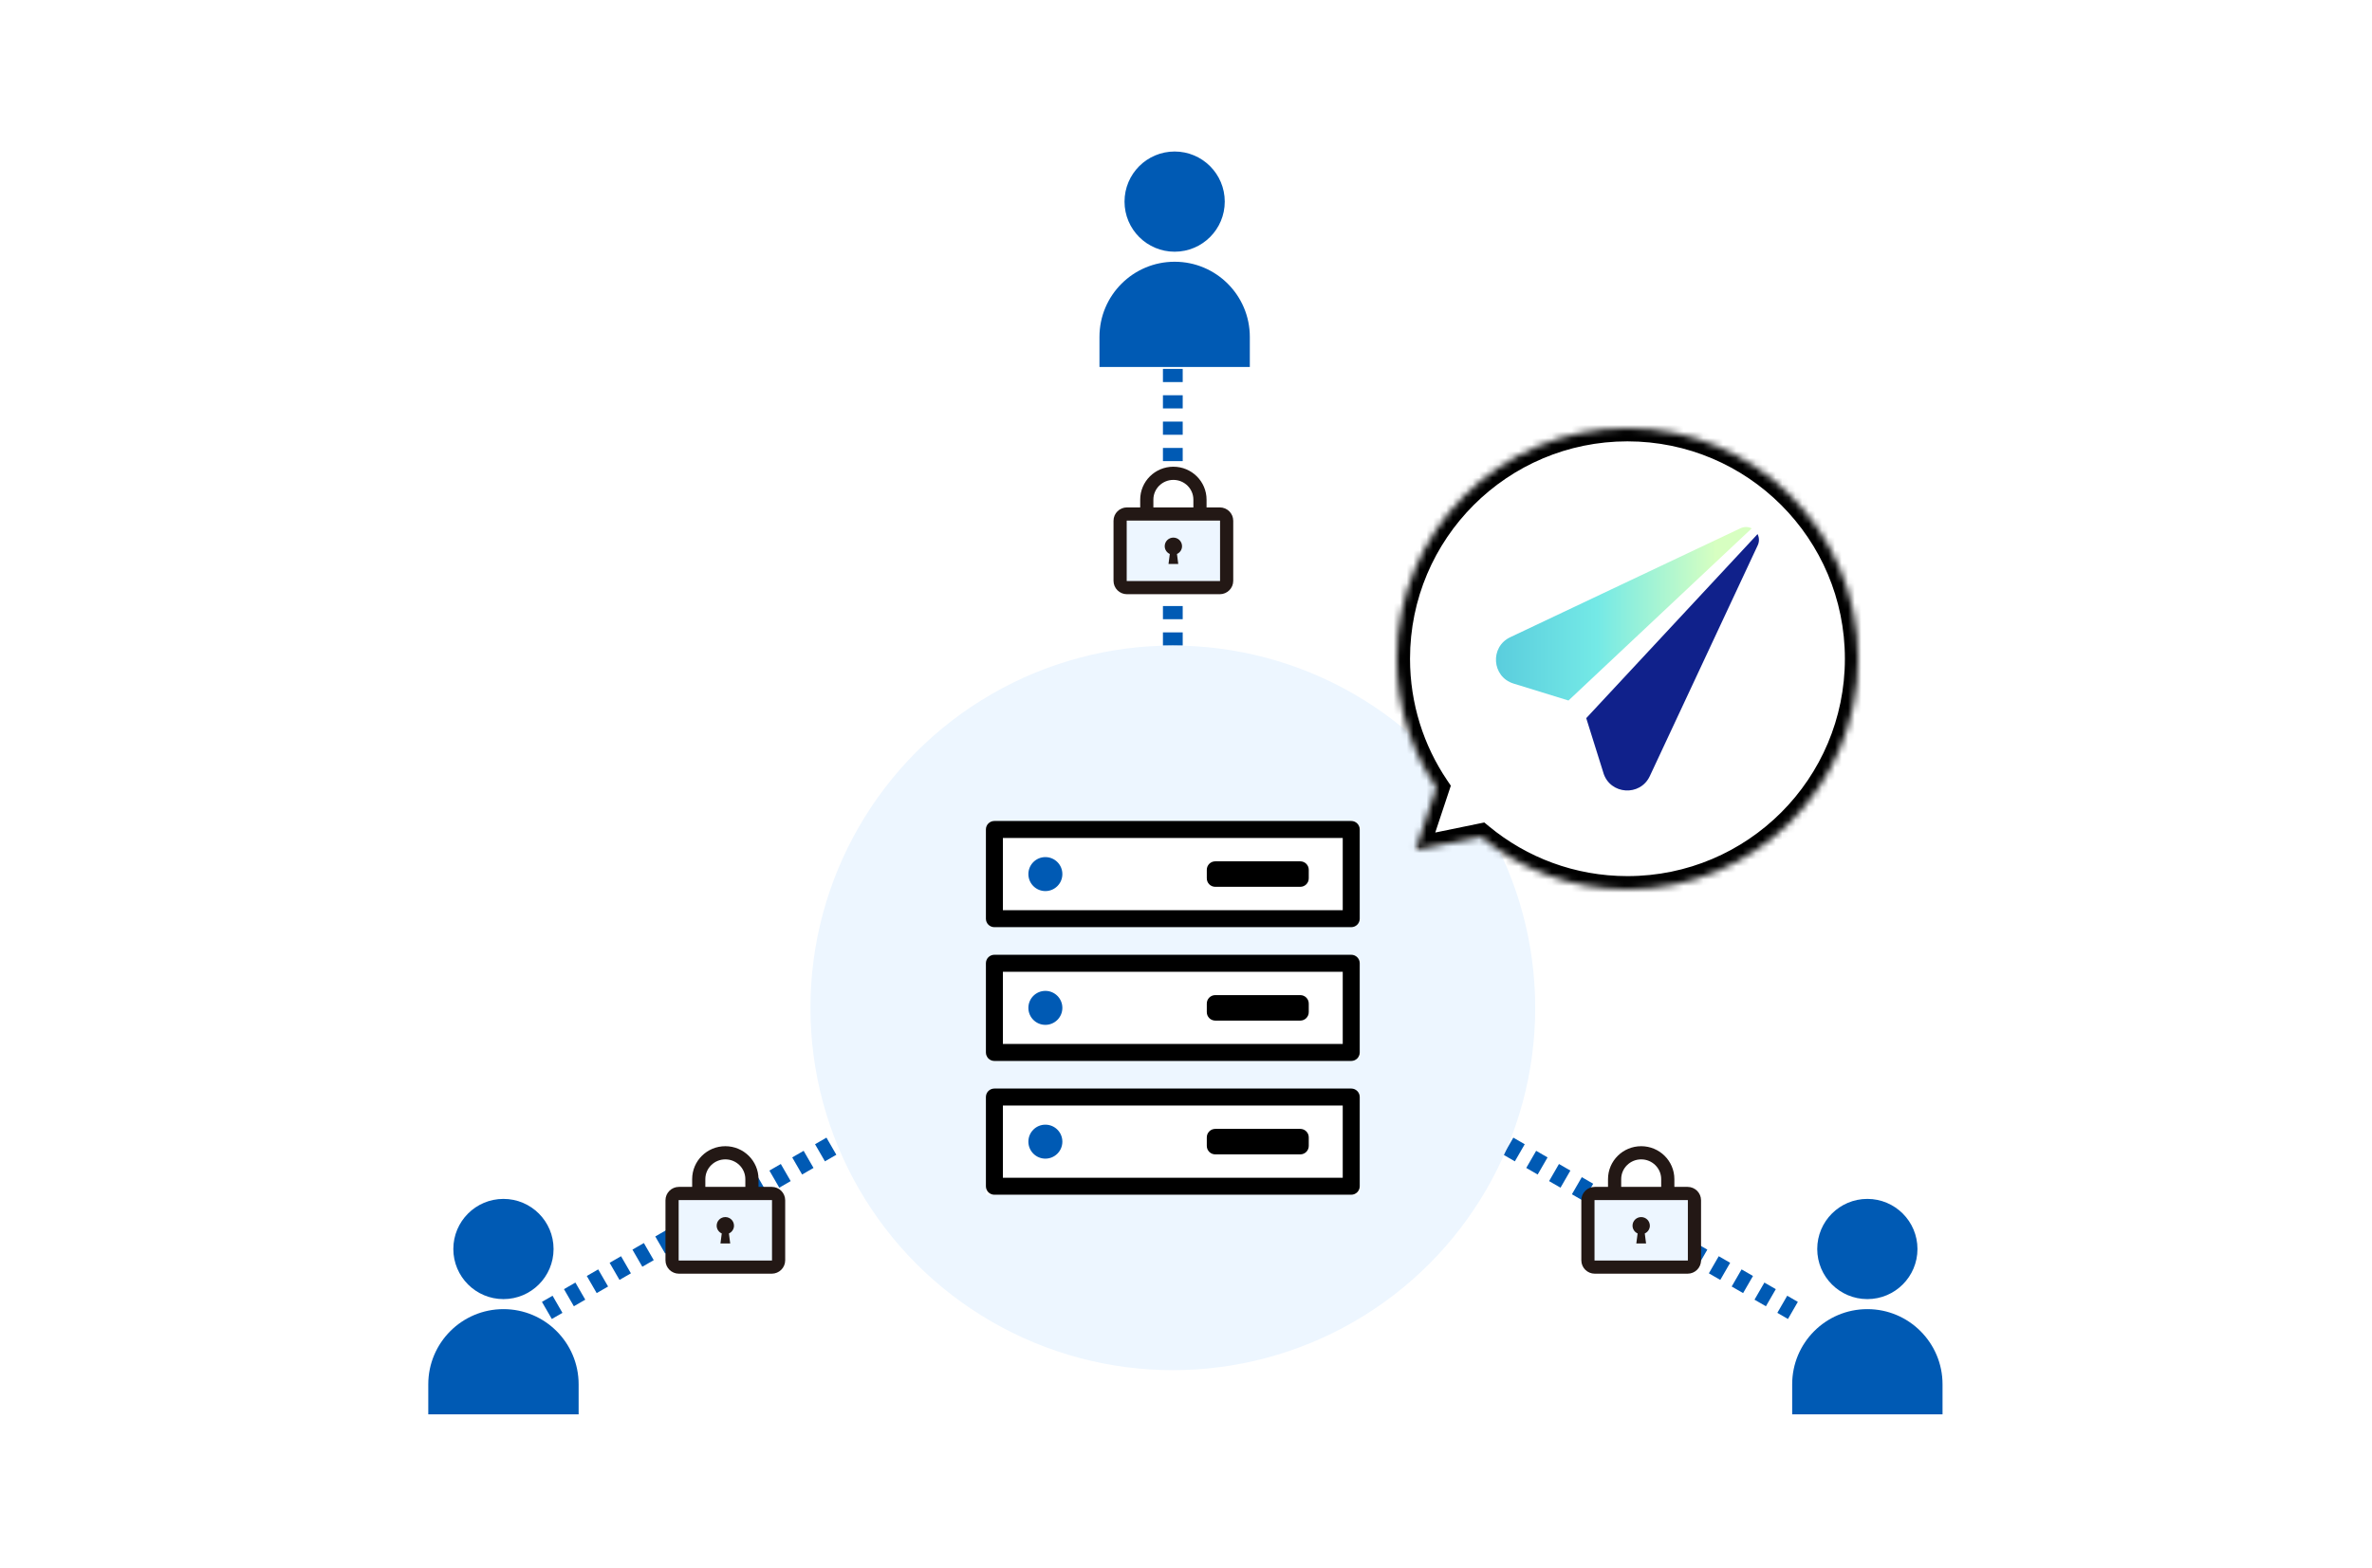 <svg width="360" height="238" viewBox="0 0 360 238" fill="none" xmlns="http://www.w3.org/2000/svg">
<rect width="360" height="238" fill="white"/>
<path d="M222 170L272.11 198.931" stroke="#005AB4" stroke-width="3" stroke-dasharray="2 2"/>
<path d="M272 210.144C272 203.843 277.108 198.734 283.41 198.734C289.711 198.734 294.819 203.843 294.819 210.144V214.708H272V210.144Z" fill="#005AB4"/>
<circle cx="283.409" cy="189.606" r="7.606" fill="#005AB4"/>
<path d="M256.127 181.177H242.042C241.466 181.177 241 181.639 241 182.209V191.323C241 191.893 241.466 192.355 242.042 192.355H256.127C256.703 192.355 257.169 191.893 257.169 191.323V182.209C257.169 181.639 256.703 181.177 256.127 181.177Z" fill="#EDF6FF"/>
<path d="M256.127 181.177H242.042C241.466 181.177 241 181.639 241 182.209V191.323C241 191.893 241.466 192.355 242.042 192.355H256.127C256.703 192.355 257.169 191.893 257.169 191.323V182.209C257.169 181.639 256.703 181.177 256.127 181.177Z" stroke="#231815" stroke-width="2" stroke-linecap="round" stroke-linejoin="round"/>
<path d="M253.12 181.194V178.998C253.12 176.791 251.314 175 249.084 175C246.855 175 245.049 176.789 245.049 178.998V181.131" stroke="#231815" stroke-width="2" stroke-miterlimit="10"/>
<path d="M250.398 186.062C250.398 185.342 249.81 184.76 249.084 184.76C248.357 184.76 247.77 185.342 247.77 186.062C247.77 186.588 248.087 187.041 248.541 187.247L248.345 188.762H249.824L249.629 187.247C250.083 187.041 250.4 186.59 250.4 186.062H250.398Z" fill="#231815"/>
<path d="M133.11 170L83 198.931" stroke="#005AB4" stroke-width="3" stroke-dasharray="2 2"/>
<path d="M65 210.144C65 203.843 70.108 198.734 76.41 198.734C82.711 198.734 87.819 203.843 87.819 210.144V214.708H65V210.144Z" fill="#005AB4"/>
<circle cx="76.409" cy="189.606" r="7.606" fill="#005AB4"/>
<path d="M117.127 181.177H103.042C102.466 181.177 102 181.639 102 182.209V191.323C102 191.893 102.466 192.355 103.042 192.355H117.127C117.703 192.355 118.169 191.893 118.169 191.323V182.209C118.169 181.639 117.703 181.177 117.127 181.177Z" fill="#EDF6FF"/>
<path d="M117.127 181.177H103.042C102.466 181.177 102 181.639 102 182.209V191.323C102 191.893 102.466 192.355 103.042 192.355H117.127C117.703 192.355 118.169 191.893 118.169 191.323V182.209C118.169 181.639 117.703 181.177 117.127 181.177Z" stroke="#231815" stroke-width="2" stroke-linecap="round" stroke-linejoin="round"/>
<path d="M114.12 181.194V178.998C114.12 176.791 112.314 175 110.084 175C107.855 175 106.049 176.789 106.049 178.998V181.131" stroke="#231815" stroke-width="2" stroke-miterlimit="10"/>
<path d="M111.398 186.062C111.398 185.342 110.81 184.76 110.084 184.76C109.357 184.76 108.77 185.342 108.77 186.062C108.77 186.588 109.087 187.041 109.541 187.247L109.345 188.762H110.824L110.629 187.247C111.083 187.041 111.4 186.59 111.4 186.062H111.398Z" fill="#231815"/>
<path d="M178 56V113.862" stroke="#005AB4" stroke-width="3" stroke-dasharray="2 2"/>
<circle cx="178" cy="153" r="55" fill="#EDF6FF"/>
<rect x="149.631" y="125.789" width="56.736" height="13.894" fill="white"/>
<rect x="149.631" y="146.631" width="56.736" height="13.894" fill="white"/>
<rect x="149.631" y="167.473" width="56.736" height="13.894" fill="white"/>
<path d="M205.077 165.248H150.92C150.204 165.248 149.631 165.822 149.631 166.538V180.077C149.631 180.793 150.204 181.367 150.92 181.367H205.077C205.793 181.367 206.367 180.793 206.367 180.077V166.538C206.367 165.822 205.793 165.248 205.077 165.248ZM203.788 178.788H152.21V167.827H203.788V178.788ZM205.077 144.94H150.92C150.204 144.94 149.631 145.513 149.631 146.229V159.768C149.631 160.485 150.204 161.058 150.92 161.058H205.077C205.793 161.058 206.367 160.485 206.367 159.768V146.229C206.367 145.513 205.793 144.94 205.077 144.94ZM203.788 158.479H152.21V147.519H203.788V158.479ZM205.077 124.631H150.92C150.204 124.631 149.631 125.204 149.631 125.92V139.459C149.631 140.176 150.204 140.749 150.92 140.749H205.077C205.793 140.749 206.367 140.176 206.367 139.459V125.92C206.367 125.204 205.793 124.631 205.077 124.631ZM203.788 138.17H152.21V127.21H203.788V138.17Z" fill="black"/>
<path d="M161.236 173.31C161.236 174.733 160.081 175.889 158.657 175.889C157.233 175.889 156.078 174.733 156.078 173.31C156.078 171.886 157.233 170.731 158.657 170.731C160.081 170.731 161.236 171.886 161.236 173.31Z" fill="#005AB4"/>
<path d="M161.236 132.692C161.236 134.116 160.081 135.271 158.657 135.271C157.233 135.271 156.078 134.116 156.078 132.692C156.078 131.268 157.233 130.113 158.657 130.113C160.081 130.113 161.236 131.268 161.236 132.692Z" fill="#005AB4"/>
<path d="M161.236 153.001C161.236 154.425 160.081 155.58 158.657 155.58C157.233 155.58 156.078 154.425 156.078 153.001C156.078 151.577 157.233 150.422 158.657 150.422C160.081 150.422 161.236 151.577 161.236 153.001Z" fill="#005AB4"/>
<path d="M197.341 154.932H184.447C183.73 154.932 183.157 154.359 183.157 153.643V152.353C183.157 151.637 183.73 151.064 184.447 151.064H197.341C198.058 151.064 198.631 151.637 198.631 152.353V153.643C198.631 154.359 198.058 154.932 197.341 154.932Z" fill="black"/>
<path d="M197.341 175.241H184.447C183.73 175.241 183.157 174.668 183.157 173.951V172.662C183.157 171.946 183.73 171.372 184.447 171.372H197.341C198.058 171.372 198.631 171.946 198.631 172.662V173.951C198.631 174.668 198.058 175.241 197.341 175.241Z" fill="black"/>
<path d="M197.341 134.623H184.447C183.73 134.623 183.157 134.05 183.157 133.334V132.044C183.157 131.328 183.73 130.755 184.447 130.755H197.341C198.058 130.755 198.631 131.328 198.631 132.044V133.334C198.631 134.05 198.058 134.623 197.341 134.623Z" fill="black"/>
<mask id="path-23-inside-1_8008_66493" fill="white">
<path fill-rule="evenodd" clip-rule="evenodd" d="M247 135C266.33 135 282 119.33 282 100C282 80.67 266.33 65 247 65C227.67 65 212 80.67 212 100C212 107.253 214.206 113.99 217.984 119.578L214.837 129.04L224.737 127.008C230.787 132.001 238.543 135 247 135Z"/>
</mask>
<path fill-rule="evenodd" clip-rule="evenodd" d="M247 135C266.33 135 282 119.33 282 100C282 80.67 266.33 65 247 65C227.67 65 212 80.67 212 100C212 107.253 214.206 113.99 217.984 119.578L214.837 129.04L224.737 127.008C230.787 132.001 238.543 135 247 135Z" fill="white"/>
<path d="M217.984 119.578L219.882 120.21L220.193 119.275L219.641 118.458L217.984 119.578ZM214.837 129.04L212.939 128.409L211.846 131.696L215.239 130.999L214.837 129.04ZM224.737 127.008L226.01 125.465L225.272 124.856L224.334 125.049L224.737 127.008ZM280 100C280 118.225 265.225 133 247 133V137C267.435 137 284 120.435 284 100H280ZM247 67C265.225 67 280 81.775 280 100H284C284 79.566 267.435 63 247 63V67ZM214 100C214 81.775 228.775 67 247 67V63C226.565 63 210 79.566 210 100H214ZM219.641 118.458C216.08 113.191 214 106.841 214 100H210C210 107.665 212.333 114.79 216.327 120.699L219.641 118.458ZM216.735 129.672L219.882 120.21L216.086 118.947L212.939 128.409L216.735 129.672ZM224.334 125.049L214.435 127.081L215.239 130.999L225.139 128.967L224.334 125.049ZM247 133C239.025 133 231.715 130.173 226.01 125.465L223.464 128.55C229.859 133.828 238.062 137 247 137V133Z" fill="black" mask="url(#path-23-inside-1_8008_66493)"/>
<path d="M243.351 117.349C244.384 120.643 248.927 120.945 250.392 117.819L266.771 82.778C266.853 82.607 266.914 82.419 266.939 82.219C266.996 81.811 266.918 81.419 266.747 81.076L240.743 109.019L243.355 117.345L243.351 117.349Z" fill="#10218B"/>
<path d="M229.711 103.769L238.049 106.341L265.861 80.21C265.678 80.121 265.482 80.047 265.265 80.019C264.857 79.961 264.461 80.039 264.118 80.21L264.049 80.243L229.209 96.733C226.086 98.21 226.413 102.753 229.711 103.769Z" fill="url(#paint0_linear_8008_66493)"/>
<path d="M166.867 51.144C166.867 44.843 171.975 39.734 178.277 39.734C184.578 39.734 189.686 44.843 189.686 51.144V55.708H166.867V51.144Z" fill="#005AB4"/>
<circle cx="178.276" cy="30.606" r="7.606" fill="#005AB4"/>
<path d="M185.127 78.027H171.042C170.466 78.027 170 78.489 170 79.059V88.173C170 88.743 170.466 89.205 171.042 89.205H185.127C185.703 89.205 186.169 88.743 186.169 88.173V79.059C186.169 78.489 185.703 78.027 185.127 78.027Z" fill="#EDF6FF"/>
<path d="M185.127 71H171.042C170.466 71 170 71.317 170 71.707V77.952C170 78.343 170.466 78.659 171.042 78.659H185.127C185.703 78.659 186.169 78.343 186.169 77.952V71.707C186.169 71.317 185.703 71 185.127 71Z" fill="white"/>
<path d="M185.127 78.027H171.042C170.466 78.027 170 78.489 170 79.059V88.173C170 88.743 170.466 89.205 171.042 89.205H185.127C185.703 89.205 186.169 88.743 186.169 88.173V79.059C186.169 78.489 185.703 78.027 185.127 78.027Z" stroke="#231815" stroke-width="2" stroke-linecap="round" stroke-linejoin="round"/>
<path d="M182.12 78.045V75.848C182.12 73.641 180.314 71.851 178.084 71.851C175.855 71.851 174.049 73.64 174.049 75.848V77.982" stroke="#231815" stroke-width="2" stroke-miterlimit="10"/>
<path d="M179.398 82.913C179.398 82.194 178.81 81.611 178.084 81.611C177.357 81.611 176.77 82.194 176.77 82.913C176.77 83.439 177.087 83.893 177.541 84.098L177.345 85.614H178.824L178.629 84.098C179.083 83.893 179.4 83.441 179.4 82.913H179.398Z" fill="#231815"/>
<defs>
<linearGradient id="paint0_linear_8008_66493" x1="227.041" y1="93.174" x2="267.339" y2="93.174" gradientUnits="userSpaceOnUse">
<stop stop-color="#5ACDDD"/>
<stop offset="0.38" stop-color="#74E9E6"/>
<stop offset="0.83" stop-color="#D7FFC1"/>
</linearGradient>
</defs>
</svg>
